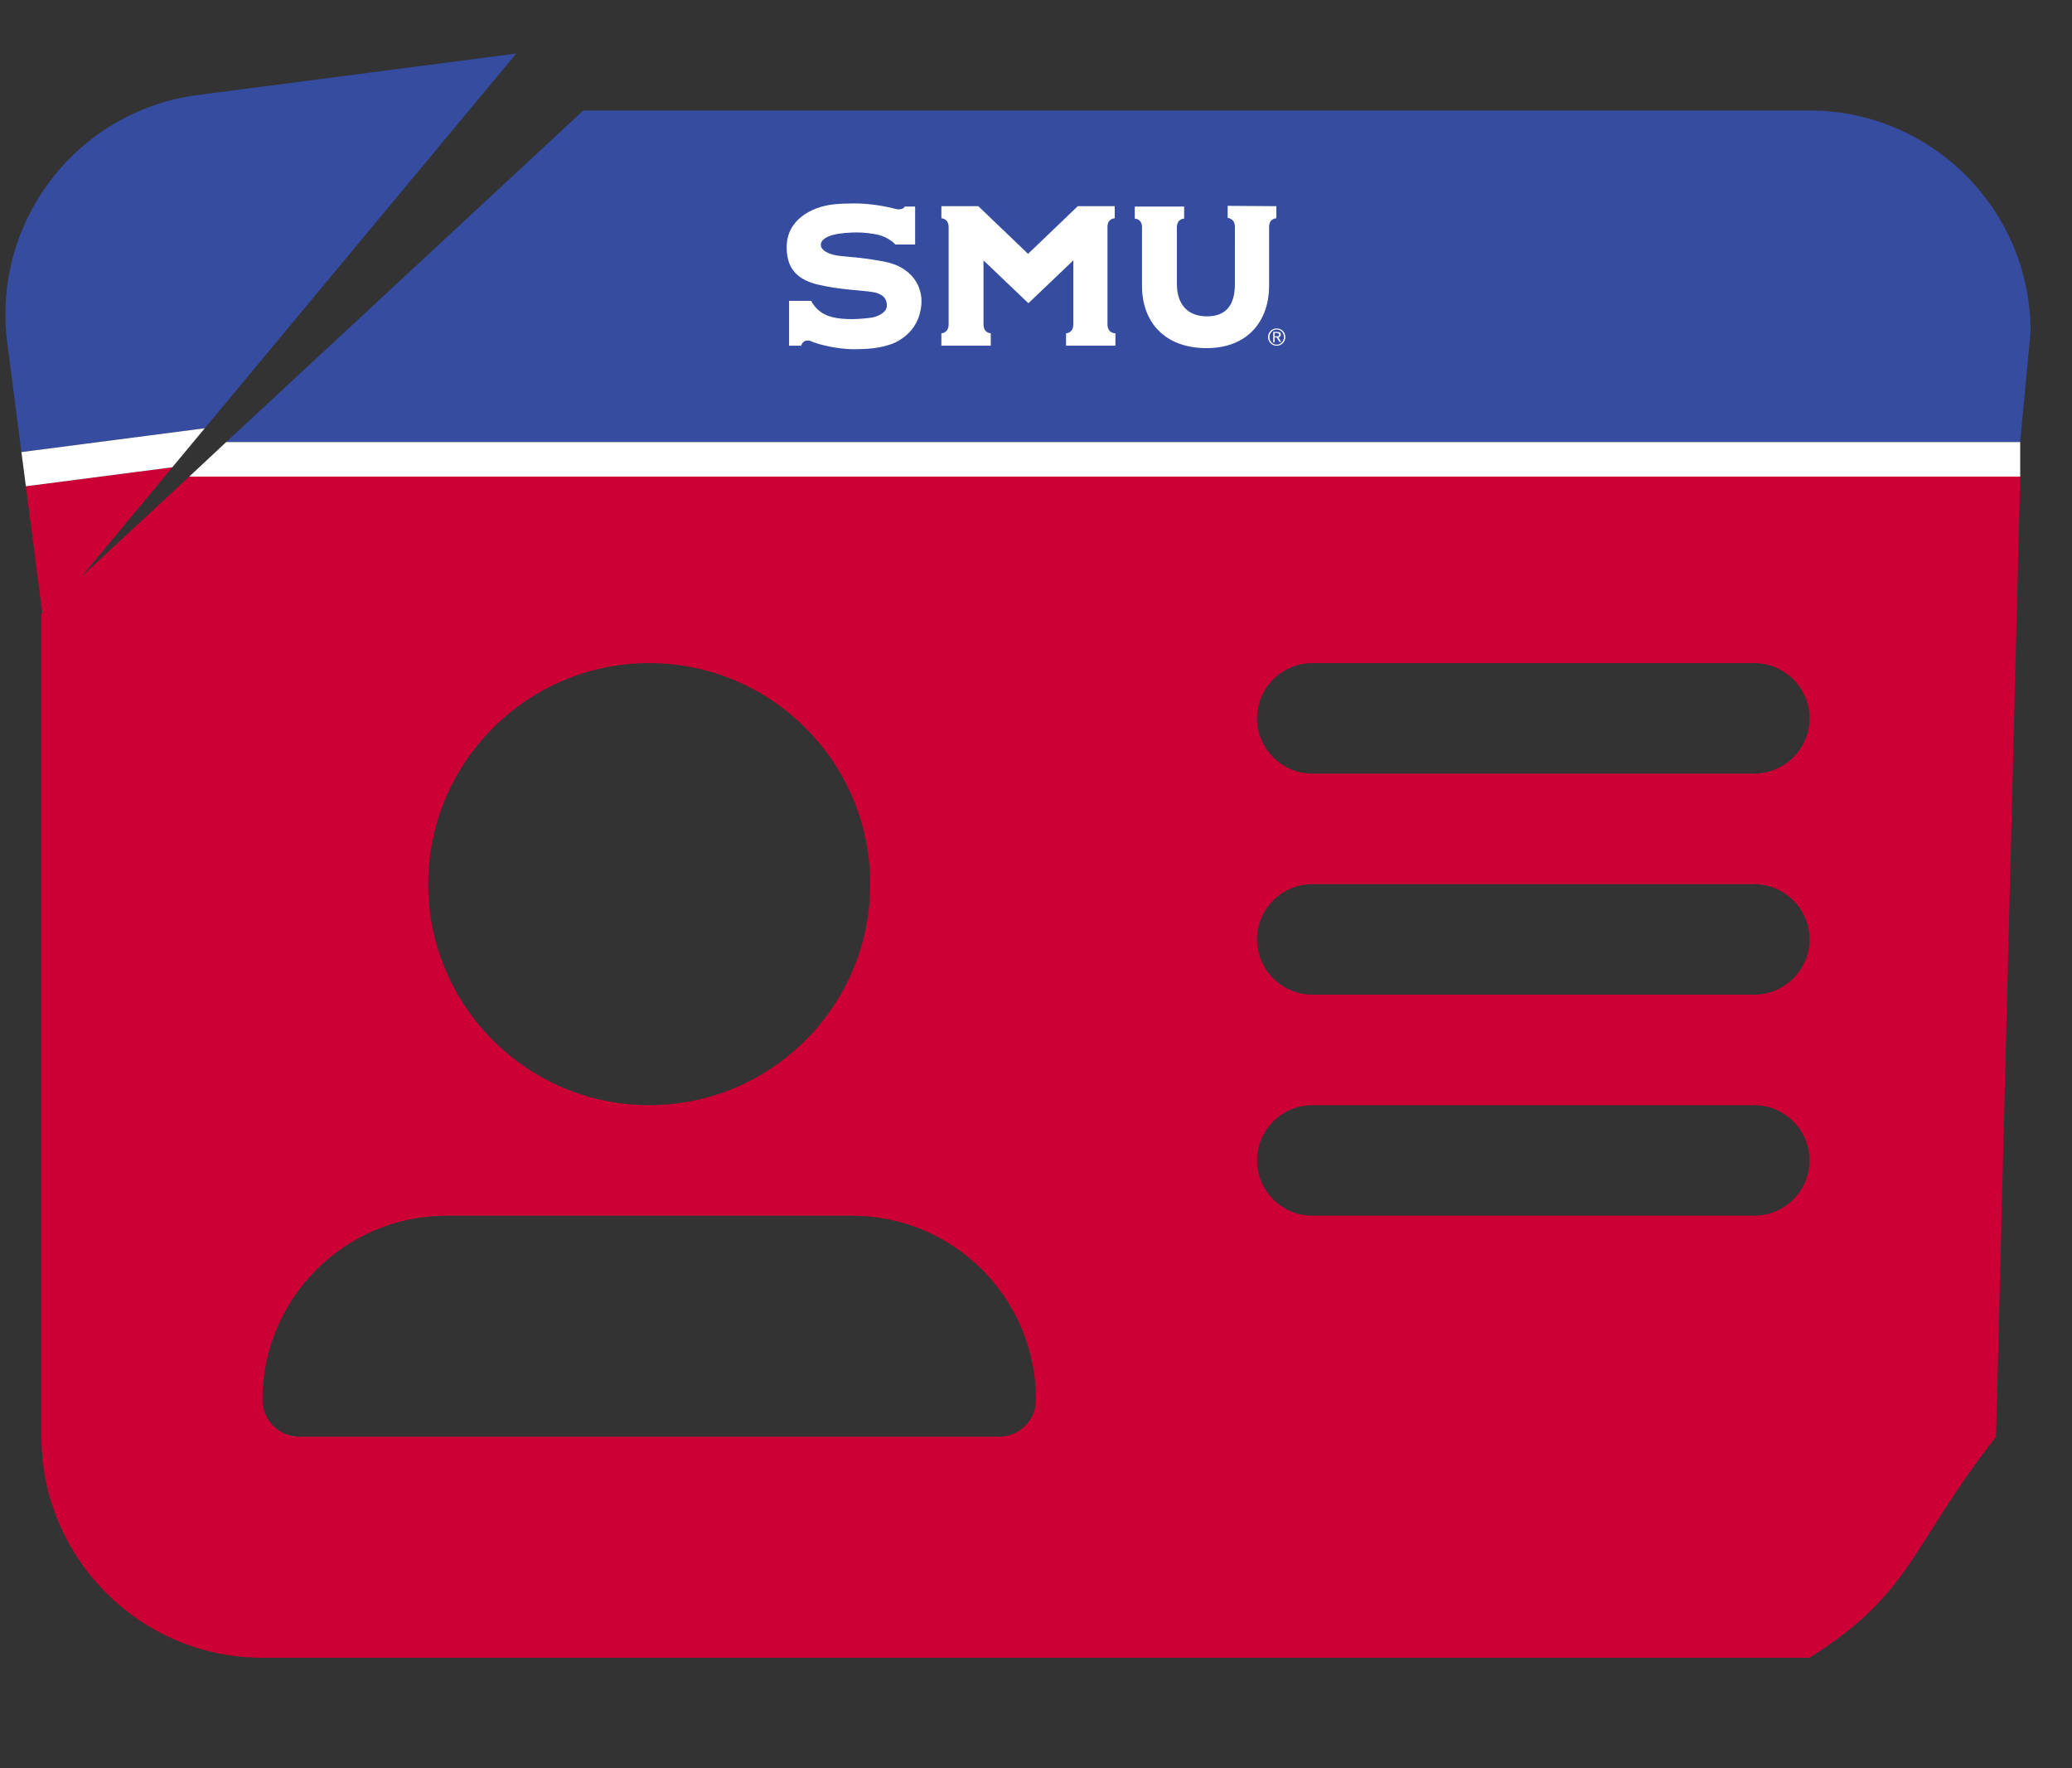 <?xml version="1.0" encoding="utf-8"?>
<!-- Generator: Adobe Illustrator 27.5.0, SVG Export Plug-In . SVG Version: 6.00 Build 0)  -->
<svg version="1.1" id="Layer_1" xmlns="http://www.w3.org/2000/svg" xmlns:xlink="http://www.w3.org/1999/xlink" x="0px" y="0px"
	 viewBox="0 0 600 512" style="enable-background:new 0 0 600 512;" xml:space="preserve">
<rect x="0" y="0" width="600" height="512" fill="#333333" stroke="none"/>
<style type="text/css">
	.st0{fill:#354CA1;}
	.st1{fill:#FFFFFF;}
	.st2{fill:none;}
	.st3{fill:#CC0035;}
</style>
<path class="st0" d="M524,32H168.9L65.5,128H585l3-32C588,60.7,559.3,32,524,32z"/>
<g>
	<path class="st1" d="M372.2,97.6c0-1.4-1.1-2.5-2.5-2.5s-2.5,1.1-2.5,2.5s1.1,2.5,2.5,2.5S372.2,99,372.2,97.6 M371.8,97.6
		c0,1.2-0.9,2.2-2.1,2.2s-2.1-1-2.1-2.2s0.9-2.2,2.1-2.2S371.8,96.4,371.8,97.6 M369.1,97.7h0.6l0.8,1.3h0.5l-0.8-1.3
		c0.3-0.1,0.7-0.3,0.7-0.8s-0.3-0.8-1-0.8h-1.2v3h0.4V97.7L369.1,97.7z M369.1,97.4v-1h0.6c0.3,0,0.7,0.1,0.7,0.5
		c0,0.5-0.4,0.5-0.8,0.5H369.1L369.1,97.4z M247.2,58.9c-1.8,0-4.6,0.1-6.1,0.3c-6.3,0.8-13.3,4.5-13.3,12.4c0,5.6,2.5,9.1,8.6,10.7
		c7,1.7,13.2,1.7,16.5,2.3c3.3,0.6,4,2.4,3.9,4.1s-2.3,2.8-4,3.2c-1.1,0.2-4,0.5-6.1,0.5c-1.7,0-3.9-0.1-5.7-0.6
		c-4.5-1-6.1-4.7-6.1-4.7h-6.4v13h3.5c0,0,0.4-1.5,1.8-1.5c0.2,0,0.5,0,0.8,0.1c3.2,1.4,8.4,2.3,11.7,2.4c0.6,0,1.2,0,1.8,0
		c4.4,0,9.1-0.6,12.4-2.6c3.2-2,5.8-5.1,6.3-10.2c0.5-5.6-3-11.2-11-12.6c-6.9-1.3-10.7-1.3-13.3-1.7c-2.6-0.4-4.7-1.5-4.8-3
		s1.6-2.5,3.6-3c1.8-0.5,4.9-0.7,6.8-0.7c2.1,0,4.5,0.3,6.3,0.7c3.1,0.8,4.8,2.7,4.9,2.8c0.2,0,5.7,0,5.7,0v-11h-3
		c0,0-0.3,0.8-1.6,0.8c-0.2,0-0.4,0-0.6,0C254.9,59.3,250.6,58.9,247.2,58.9 M320.7,93.9V65.7c0-2.5,2.1-2.5,2.1-2.5v-3.5h-10.7
		l-14.4,13.8l-14.4-13.8h-10.7v3.5c0,0,2.1,0,2.1,2.6v28.1c0,2.6-2.1,2.6-2.1,2.6v3.6h14.3v-3.6c0,0-2.1,0-2.1-2.6V75.4l13,12.4
		l13-12.4v18.5c0,2.6-2.1,2.6-2.1,2.6v3.6H323v-3.6C322.8,96.5,320.7,96.5,320.7,93.9L320.7,93.9z M369.6,59.7v3.5
		c0,0-2.1,0-2.1,2.5v17.1c0,9.7-5.8,18-18.1,18c-12.1,0-18.7-7.5-18.7-18v-17l0,0c0-2.5-2.1-2.5-2.1-2.5v-3.5h8.7h5.6v3.5
		c0,0-2.1,0-2.1,2.5v16.4c0,5.8,3,9.4,8.7,9.4c5.9,0,8.1-3.7,8.1-9.4V65.7c0-2.5-2.1-2.6-2.1-2.6v-3.5L369.6,59.7L369.6,59.7z"/>
</g>
<path class="st2" d="M380,288h128c8.8,0,16-7.2,16-16s-7.2-16-16-16H380c-8.8,0-16,7.2-16,16S371.2,288,380,288z"/>
<path class="st2" d="M380,352h128c8.8,0,16-7.2,16-16s-7.2-16-16-16H380c-8.8,0-16,7.2-16,16S371.2,352,380,352z"/>
<path class="st2" d="M380,224h128c8.8,0,16-7.2,16-16s-7.2-16-16-16H380c-8.8,0-16,7.2-16,16S371.2,224,380,224z"/>
<circle class="st2" cx="188" cy="256" r="64"/>
<path class="st2" d="M86.7,416h202.6c5.9,0,10.7-4.8,10.7-10.7c0-29.5-23.9-53.3-53.3-53.3H129.3C99.9,352,76,375.9,76,405.3
	C76,411.2,80.8,416,86.7,416z"/>
<path class="st3" d="M12,177.7V416c0,35.3,28.7,64,64,64h448c30-19,29-32,54-64l7-278H54.8L12,177.7z M380,192h128
	c8.8,0,16,7.2,16,16s-7.2,16-16,16H380c-8.8,0-16-7.2-16-16S371.2,192,380,192z M380,256h128c8.8,0,16,7.2,16,16s-7.2,16-16,16H380
	c-8.8,0-16-7.2-16-16S371.2,256,380,256z M380,320h128c8.8,0,16,7.2,16,16s-7.2,16-16,16H380c-8.8,0-16-7.2-16-16S371.2,320,380,320
	z M188,192c35.3,0,64,28.7,64,64s-28.7,64-64,64s-64-28.7-64-64S152.7,192,188,192z M129.3,352h117.4c29.4,0,53.3,23.8,53.3,53.3
	c0,5.9-4.8,10.7-10.7,10.7H86.7c-5.9,0-10.7-4.8-10.7-10.7C76,375.9,99.9,352,129.3,352z"/>
<polygon class="st1" points="54.8,138 585,138 585,128 65.5,128 "/>
<g>
	<path class="st0" d="M2.1,99.2l4.1,31.7l53.1-6.9l90.2-108.5L57.4,27.5C22.3,32-2.4,64.2,2.1,99.2z"/>
	<polygon class="st3" points="7.5,140.8 12.6,180.2 49.9,135.3 	"/>
	<polygon class="st1" points="7.5,140.8 49.9,135.3 59.3,124 6.2,130.9 	"/>
</g>
</svg>
